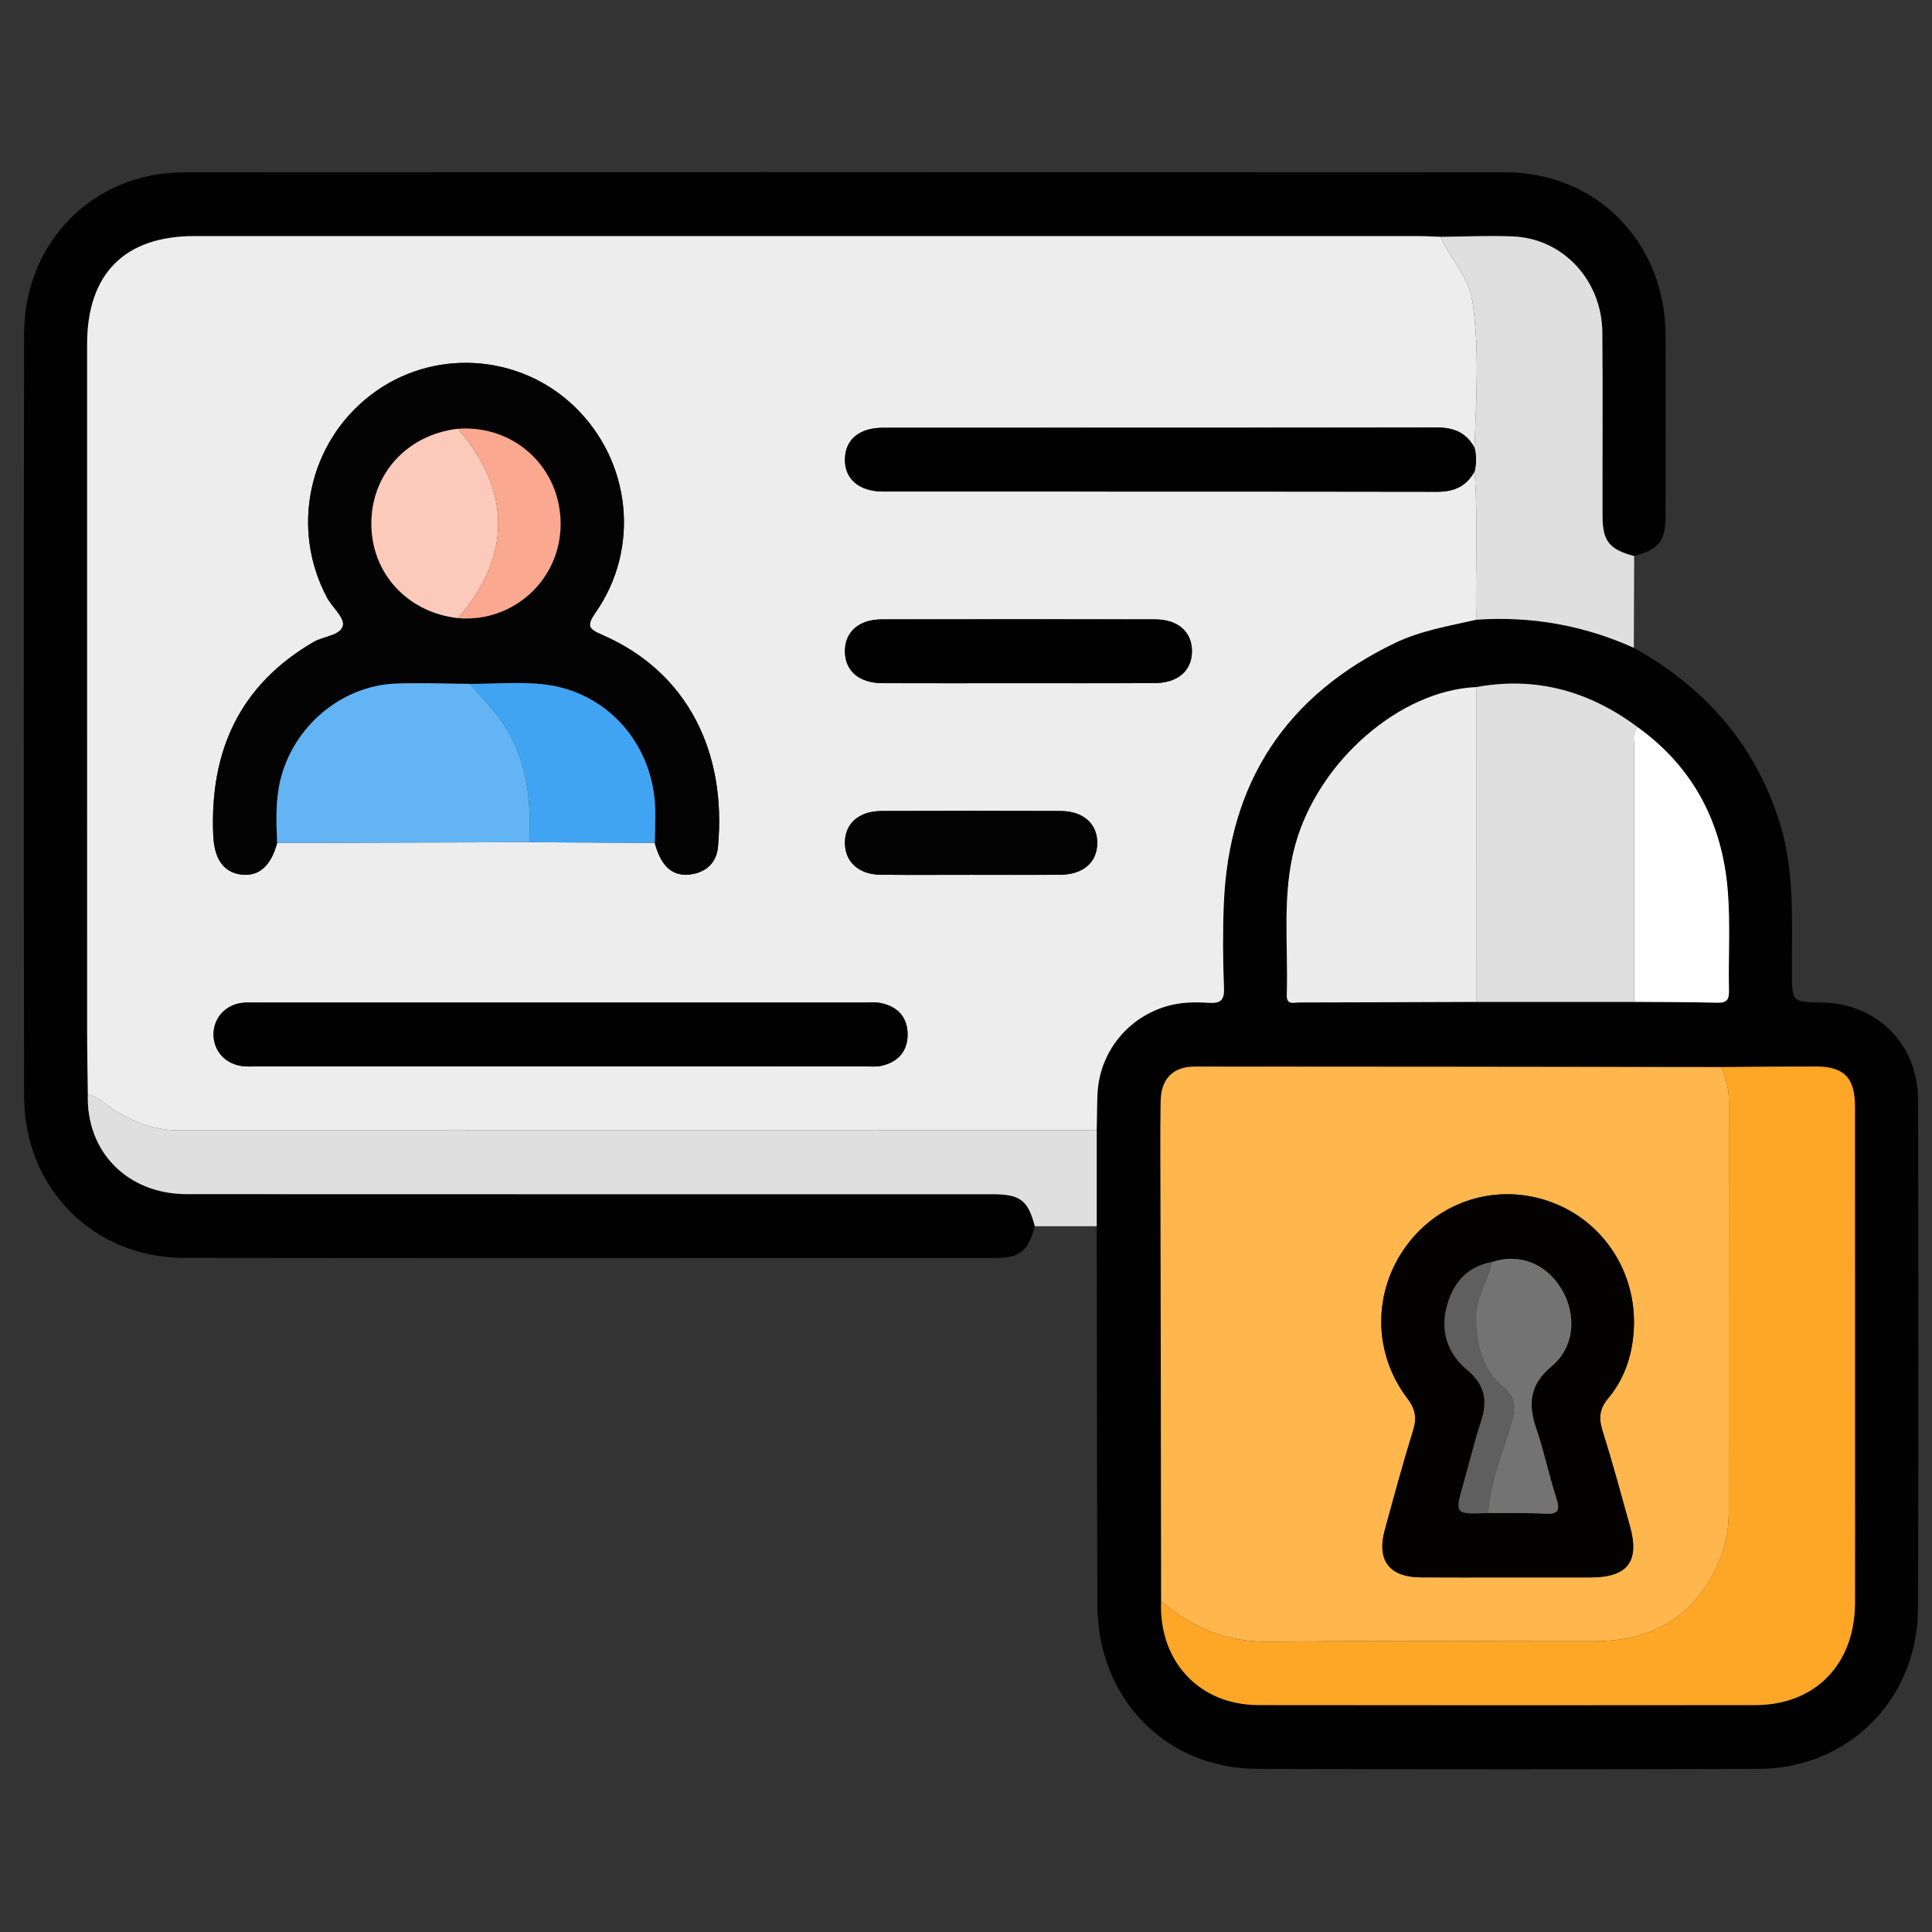 <?xml version="1.0" encoding="UTF-8"?>
<svg xmlns="http://www.w3.org/2000/svg" xmlns:xlink="http://www.w3.org/1999/xlink" version="1.1" id="Layer_1" x="0px" y="0px" width="85px" height="85px" viewBox="0 0 85 85" xml:space="preserve">
<rect x="0" y="0" width="85" height="85" fill="#333333" stroke="none"/>
<g id="Layer_1_1_" display="none">
	<path display="inline" fill="#030303" d="M42.807,4.472c11.269,0,22.541,0.083,33.808-0.04c4.668-0.05,8.201,3.523,8.171,8.15   c-0.093,14.03-0.03,28.062-0.036,42.092c-0.001,3.911-2.402,6.93-6.115,7.725c-0.722,0.156-1.455,0.146-2.188,0.146   c-6.227,0.003-12.452,0.011-18.68-0.011c-0.636-0.004-0.883,0.113-0.861,0.82c0.055,1.887,0.041,3.774,0.005,5.662   c-0.011,0.575,0.123,0.764,0.731,0.756c2.534-0.035,5.071-0.043,7.605-0.002c2.023,0.033,3.799,0.73,5.179,2.27   c0.86,0.957,1.315,2.081,1.313,3.38c-0.004,1.269,0.003,2.536-0.002,3.806c-0.004,1.283-0.434,1.723-1.721,1.723   c-10.113,0.003-20.229,0-30.343,0c-7.945,0-15.89,0.002-23.835,0c-1.569,0-1.926-0.359-1.928-1.938c0-0.985,0-1.973,0-2.959   c0-3.25,1.911-5.522,5.111-6.137c1.094-0.208,2.189-0.146,3.286-0.152c1.888-0.013,3.776-0.036,5.662,0.015   c0.662,0.021,0.786-0.191,0.773-0.801c-0.04-1.859-0.05-3.723,0.003-5.578c0.021-0.731-0.233-0.865-0.905-0.863   c-6.311,0.023-12.622,0.006-18.933,0.018c-3.29,0.008-5.734-1.385-7.253-4.318c-0.511-0.986-0.75-2.061-0.75-3.174   c-0.003-14.37-0.021-28.738,0.01-43.105C0.925,7.689,4.33,4.485,8.742,4.481C20.098,4.464,31.452,4.472,42.807,4.472z    M74.936,42.17c-1.027,0.671-1.494,1.51-0.854,2.717c0.128,0.24,0.154,0.535,0.217,0.807c0.08,0.352,0.286,0.531,0.649,0.523   c1.06,0.271,2.118,0.547,3.18,0.819c1.106,0.296,2.214,0.595,3.322,0.888c0.353,0.094,0.618,0.137,0.601-0.416   c-0.041-1.316-0.031-2.638-0.002-3.955c0.01-0.432-0.166-0.585-0.546-0.673c-1.116-0.26-2.226-0.543-3.338-0.817   c-0.531-0.146-1.083-0.241-1.589-0.447C75.837,41.315,75.316,41.498,74.936,42.17z M80.848,39.854   c0.037,0.02,0.075,0.039,0.114,0.058c-0.017-0.042-0.034-0.083-0.051-0.125c-0.06-0.124-0.103-0.262-0.183-0.37   c-2.58-3.447-7.89-3.564-10.853-0.207c-0.59,0.668-1.183,0.963-2.062,0.733c-5.572-1.457-11.149-2.902-16.729-4.34   c-0.768-0.198-1.188-0.633-1.341-1.429c-0.646-3.31-3.31-5.64-6.655-5.796c-1.201-0.056-2.37,0.157-3.539,0.887   c1.757,0.452,3.354,0.897,4.969,1.264c0.905,0.206,1.41,0.689,1.625,1.59c0.287,1.202,0.631,2.391,0.979,3.577   c0.183,0.612,0.033,1.105-0.394,1.543c-0.94,0.97-1.887,1.936-2.826,2.907c-0.477,0.493-1.016,0.624-1.688,0.435   c-1.353-0.379-2.715-0.724-4.083-1.045c-0.324-0.076-0.655-0.3-1.094-0.127c0.127,0.184,0.211,0.325,0.315,0.45   c2.805,3.407,7.819,3.493,10.792,0.141c0.646-0.726,1.271-0.942,2.221-0.69c5.402,1.437,10.814,2.847,16.238,4.209   c1.008,0.254,1.539,0.721,1.733,1.756c0.356,1.889,1.433,3.345,3.024,4.4c2.127,1.416,5.152,1.555,6.932,0.338   c-0.248-0.279-0.609-0.27-0.923-0.354c-1.356-0.362-2.718-0.711-4.084-1.038c-0.698-0.168-1.144-0.552-1.333-1.251   c-0.338-1.247-0.7-2.488-1.039-3.734c-0.191-0.707-0.05-1.314,0.503-1.847c0.833-0.799,1.657-1.611,2.425-2.471   c0.641-0.716,1.328-0.907,2.258-0.643C77.672,39.123,79.232,39.597,80.848,39.854z M71.443,52.832   c-0.848-0.587-1.752-0.85-2.815-0.828c-3.257,0.059-6.517,0.061-9.772-0.003c-0.922-0.019-1.551,0.265-2.022,1.006   c-0.657,0.611-1.38,0.72-2.146,0.233c-1.453-0.924-2.764-0.811-4.408-0.139c-1.754,0.717-2.854,1.609-3.25,3.438   c-0.166,0.772-0.734,1.168-1.543,1.168c-1.771,0.002-3.542,0.002-5.314,0c-0.764-0.001-1.273-0.366-1.532-1.085   c-0.114-0.316-0.284-0.62-0.35-0.943c-0.254-1.254-0.949-2.021-2.247-2.209c-0.243-0.035-0.501-0.138-0.697-0.283   c-1.479-1.104-2.923-0.855-4.375,0.054c-0.766,0.479-1.487,0.379-2.144-0.234c-0.472-0.745-1.102-1.046-2.026-1.006   c-1.852,0.08-3.709,0.021-5.564,0.024c-4.58,0.009-9.161,0.021-13.741,0.031c-1.038-0.231-1.361-0.592-1.361-1.596   C6.129,37.644,6.128,24.824,6.136,12.005c0-1.399,0.862-2.254,2.25-2.313C8.583,9.683,8.78,9.688,8.977,9.688   c22.568,0,45.134,0,67.705,0c0.281,0,0.563-0.004,0.844,0.021c1.107,0.103,1.912,0.931,1.99,2.044   c0.021,0.281,0.01,0.563,0.01,0.845c0,7.241,0,14.481,0.008,21.722c0,0.31-0.146,0.677,0.283,0.877   c0.785,0.365,1.439,0.938,2.222,1.531c0-0.281,0-0.44,0-0.6c0-7.974,0.008-15.947-0.004-23.92c-0.005-2.98-2.066-5.029-5.06-5.03   c-22.767-0.006-45.531-0.006-68.294,0C5.654,7.181,3.618,9.25,3.61,12.293c-0.008,3.156-0.002,6.311-0.002,9.467   c0,10.96,0.006,21.92-0.006,32.879c-0.002,1.519,0.449,2.82,1.55,3.873c1.112,1.066,2.479,1.317,3.97,1.316   c22.455-0.014,44.911-0.01,67.366-0.01c0.31,0,0.619-0.004,0.93-0.021c2.211-0.107,4.032-1.611,4.475-3.794   c0.342-1.685,0.078-3.396,0.15-5.233C78.824,53.631,75.311,54.195,71.443,52.832z M74.945,34.031   c0.308,0.015,0.627-0.016,0.922,0.054c0.855,0.204,0.976-0.165,0.972-0.946c-0.034-6.354-0.019-12.709-0.019-19.064   c0-1.797,0-1.797-1.872-1.635c-0.169-0.015-0.335-0.044-0.503-0.044C52.814,12.394,31.182,12.397,9.55,12.38   c-0.608,0-0.729,0.175-0.728,0.75c0.017,11.802,0.02,23.604-0.006,35.405c-0.001,0.705,0.233,0.802,0.849,0.799   c4.844-0.021,9.689-0.012,14.534-0.012c0.269,0,0.537,0,0.967,0c-0.768-0.805-0.59-1.563-0.155-2.262   c0.853-1.365,0.727-2.57,0.132-4.112c-0.715-1.852-1.674-3.013-3.592-3.436c-0.753-0.166-1.068-0.736-1.059-1.518   c0.021-1.662,0.005-3.323,0.006-4.985c0.001-1.238,0.155-1.615,1.328-1.917c1.692-0.437,2.481-1.452,3.196-3.057   c0.773-1.735,0.805-3.118-0.13-4.655c-0.489-0.804-0.248-1.476,0.405-2.103c1.138-1.091,2.236-2.224,3.353-3.339   c0.917-0.916,1.249-1.059,2.363-0.427c1.477,0.838,2.726,0.743,4.346,0.105c1.782-0.702,2.845-1.629,3.262-3.439   c0.199-0.863,0.836-1.189,1.712-1.175c1.548,0.027,3.099,0.007,4.646,0.007c1.457,0,1.775,0.124,2.166,1.48   c0.442,1.54,1.338,2.305,2.832,2.987c1.822,0.833,3.312,0.928,4.961-0.115c0.65-0.41,1.287-0.222,1.828,0.331   c0.905,0.927,1.825,1.839,2.748,2.75c1.911,1.888,1.873,1.699,0.728,4.084c-0.419,0.874-0.572,1.615,0.011,2.481   c0.37,0.548,0.657,1.205,0.782,1.852c0.205,1.044,0.806,1.515,1.769,1.842c2.66,0.903,2.346,0.848,2.356,3.405   c0.004,0.758-0.247,1.707,0.112,2.224c0.393,0.564,1.434,0.473,2.181,0.703c0.024,0.008,0.053,0.018,0.079,0.028   c0.322,0.131,0.568,0.053,0.824-0.2C70.182,35.062,72.412,34.192,74.945,34.031z M28.872,35.802   c-0.384-7.415,5.85-14.176,13.27-14.392c7.521-0.219,13.526,4.876,14.538,12.356c0.051,0.375,0.184,0.542,0.524,0.628   c1.553,0.393,3.104,0.795,4.653,1.2c0.383,0.1,0.592,0.101,0.604-0.429c0.043-1.681,0.068-1.681-1.525-2.302   c-0.263-0.102-0.519-0.222-0.785-0.305c-0.649-0.203-1.035-0.629-1.196-1.291c-0.392-1.594-1.022-3.091-1.874-4.496   c-0.318-0.524-0.33-1.057-0.063-1.607c0.172-0.354,0.32-0.717,0.48-1.077c0.563-1.26,0.564-1.263-0.406-2.227   c-0.558-0.555-1.046-1.376-1.714-1.571c-0.721-0.211-1.489,0.494-2.226,0.823c-0.687,0.308-1.271,0.292-1.906-0.106   c-1.102-0.689-2.273-1.287-3.54-1.542c-1.326-0.268-2.115-0.93-2.392-2.239c-0.033-0.162-0.146-0.31-0.176-0.472   c-0.168-0.87-0.664-1.171-1.549-1.069c-0.859,0.099-1.88-0.213-2.564,0.152c-0.661,0.354-0.703,1.461-1.011,2.238   c-0.252,0.637-0.655,1.001-1.322,1.157c-0.987,0.23-1.962,0.541-2.853,1.019c-2.883,1.548-1.911,1.406-5.009,0.099   c-0.406-0.171-0.671-0.167-0.946,0.18c-0.173,0.219-0.398,0.397-0.594,0.6c-0.548,0.563-1.422,1.067-1.547,1.714   c-0.124,0.638,0.483,1.436,0.82,2.14c0.334,0.699,0.313,1.323-0.105,1.989c-0.673,1.076-1.271,2.223-1.501,3.464   c-0.261,1.414-1.067,2.091-2.37,2.493c-1.407,0.433-1.39,0.504-1.383,1.952c0.004,0.787-0.25,1.764,0.121,2.307   c0.369,0.541,1.362,0.688,2.107,0.931c0.758,0.247,1.151,0.742,1.317,1.491c0.232,1.047,0.506,2.131,1.123,2.981   c1.118,1.539,1.053,2.987,0.071,4.498c-0.367,0.563-0.319,1.021,0.257,1.407c0.137,0.093,0.237,0.24,0.362,0.354   c0.6,0.545,1.05,1.491,1.784,1.58c0.679,0.082,1.458-0.479,2.158-0.828c0.678-0.338,1.277-0.304,1.906,0.102   c0.806,0.52,1.659,1.056,2.582,1.216c2.109,0.36,3.345,1.505,3.743,3.588c0.078,0.408,0.328,0.521,0.729,0.511   c0.816-0.027,1.639-0.059,2.449,0.006c0.662,0.054,0.958-0.209,1.131-0.813c0.16-0.563,0.438-1.096,0.633-1.649   c0.193-0.557,0.563-0.904,1.122-1.039c1.653-0.396,3.199-1.056,4.654-1.928c0.474-0.281,0.938-0.295,1.45-0.103   c0.854,0.321,1.705,1.192,2.527,0.896c0.791-0.285,1.315-1.265,2.019-1.869c0.511-0.438,0.573-0.812,0.278-1.425   c-0.369-0.772-1.064-1.556-0.851-2.415c0.226-0.895-0.206-0.964-0.798-1.089c-0.305-0.063-0.619-0.103-0.898-0.224   c-0.559-0.242-0.869-0.075-1.246,0.408c-2.629,3.394-6.104,5.319-10.395,5.502C35.58,49.609,29.284,43.768,28.872,35.802z    M42.837,78.238c7.856,0,15.714,0.005,23.572-0.008c0.858-0.002,2.01,0.379,2.493-0.174c0.424-0.483,0.103-1.607,0.137-2.447   c0.041-0.998-0.413-1.729-1.189-2.289c-0.9-0.65-1.928-0.862-3.024-0.862c-14.673,0.005-29.345,0.004-44.017,0.004   c-0.226,0-0.451-0.002-0.675,0.017c-2.325,0.191-3.51,1.459-3.51,3.748c0,0.338,0.051,0.688-0.01,1.012   c-0.168,0.904,0.253,1.021,1.05,1.02C26.053,78.229,34.445,78.238,42.837,78.238z M42.756,69.755c3.547,0,7.096-0.009,10.645,0.011   c0.549,0.002,0.802-0.092,0.787-0.729c-0.043-1.913-0.039-3.83-0.004-5.743c0.012-0.62-0.238-0.761-0.791-0.76   c-7.098,0.01-14.191,0.011-21.29-0.005c-0.522,0-0.676,0.166-0.669,0.68c0.025,1.941,0.036,3.887-0.005,5.828   c-0.012,0.615,0.199,0.734,0.767,0.73C35.717,69.743,39.237,69.755,42.756,69.755z M51.479,42.481   c-0.918-0.495-1.563-0.34-2.375,0.355c-5.365,4.607-13.638,2.094-15.629-4.689c-0.187-0.637-0.344-1.272,0.176-1.829   c0.523-0.561,1.155-0.438,1.806-0.269c2.121,0.552,4.249,1.08,6.369,1.632c0.311,0.081,0.543,0.148,0.837-0.112   c1.762-1.557,1.749-1.543,1.166-3.745c-0.151-0.574-0.441-0.801-0.995-0.934c-2.103-0.508-4.196-1.057-6.287-1.612   c-1.507-0.4-1.809-1.489-0.745-2.606c4.949-5.192,13.729-3.345,16.174,3.403c0.073,0.211,0.139,0.427,0.207,0.641   c0.245,0.746,0.991,0.717,1.473,0.663c0.434-0.049,0.104-0.634,0.017-0.957c-1.271-4.605-5.249-7.93-9.894-8.291   c-4.811-0.374-9.317,2.3-11.229,6.659c-1.946,4.435-0.879,9.558,2.675,12.853C39.92,48.001,47.711,47.467,51.479,42.481z    M60.552,49.271c2.269,0,4.388,0,6.589,0c-0.58-0.953-1.072-1.862-1.316-2.875c-0.068-0.282-0.271-0.342-0.482-0.396   c-1.711-0.445-3.426-0.873-5.133-1.327c-0.516-0.136-0.563,0.084-0.402,0.468c0.282,0.672,0.576,1.338,0.896,1.994   C61.05,47.855,61.2,48.557,60.552,49.271z"></path>
	<path display="inline" fill="#D7EBFD" d="M74.945,34.031c-2.533,0.161-4.766,1.03-6.59,2.832c-0.256,0.253-0.502,0.332-0.824,0.2   c-0.026-0.011-0.053-0.02-0.079-0.028c-0.747-0.23-1.788-0.139-2.181-0.703c-0.359-0.518-0.108-1.466-0.112-2.224   c-0.013-2.558,0.304-2.502-2.357-3.405c-0.962-0.327-1.563-0.798-1.768-1.842c-0.125-0.647-0.412-1.304-0.782-1.852   c-0.583-0.867-0.43-1.607-0.011-2.481c1.147-2.385,1.186-2.196-0.728-4.084c-0.923-0.91-1.843-1.823-2.746-2.75   c-0.543-0.553-1.18-0.741-1.828-0.331c-1.651,1.042-3.141,0.947-4.961,0.115c-1.494-0.682-2.392-1.447-2.834-2.987   c-0.391-1.356-0.707-1.479-2.164-1.48c-1.551,0-3.101,0.021-4.647-0.007c-0.876-0.015-1.513,0.312-1.712,1.175   c-0.417,1.81-1.48,2.737-3.262,3.439c-1.62,0.638-2.869,0.733-4.346-0.105c-1.115-0.632-1.446-0.489-2.363,0.427   c-1.116,1.115-2.214,2.248-3.353,3.339c-0.653,0.627-0.895,1.298-0.405,2.103c0.935,1.538,0.903,2.92,0.13,4.655   c-0.714,1.604-1.503,2.62-3.196,3.057c-1.173,0.303-1.327,0.679-1.328,1.917c-0.001,1.662,0.014,3.324-0.006,4.985   c-0.009,0.782,0.305,1.352,1.059,1.518c1.918,0.422,2.877,1.584,3.592,3.436c0.595,1.542,0.721,2.747-0.132,4.112   c-0.435,0.696-0.613,1.457,0.155,2.262c-0.43,0-0.698,0-0.967,0c-4.844,0-9.689-0.012-14.534,0.012   c-0.616,0.003-0.85-0.094-0.849-0.799C8.843,36.733,8.84,24.931,8.823,13.129c0-0.575,0.12-0.75,0.728-0.75   c21.631,0.017,43.264,0.014,64.895,0.016c0.168,0,0.334,0.029,0.504,0.044C74.947,19.637,74.945,26.834,74.945,34.031z"></path>
	<path display="inline" fill="#E8EBED" d="M28.825,53.007c0.657,0.613,1.378,0.714,2.144,0.234c1.452-0.909,2.897-1.157,4.375-0.054   c0.196,0.146,0.455,0.248,0.697,0.283c1.298,0.188,1.993,0.955,2.247,2.209c0.065,0.323,0.236,0.627,0.35,0.943   c0.259,0.719,0.768,1.084,1.532,1.085c1.771,0.002,3.543,0.002,5.314,0c0.809,0,1.379-0.396,1.545-1.168   c0.394-1.829,1.494-2.724,3.248-3.438c1.646-0.672,2.957-0.785,4.408,0.139c0.766,0.484,1.486,0.378,2.146-0.233   c4.573,0.004,9.146,0.007,13.721,0.015c0.315,0,0.614-0.035,0.892-0.188c3.867,1.364,7.383,0.799,10.601-2.063   c-0.071,1.843,0.188,3.553-0.149,5.234c-0.441,2.182-2.265,3.686-4.476,3.794c-0.312,0.017-0.62,0.021-0.931,0.021   c-22.454,0-44.91-0.004-67.365,0.011c-1.49,0.001-2.858-0.25-3.97-1.315c-1.101-1.055-1.552-2.357-1.55-3.873   C3.615,43.68,3.608,32.72,3.608,21.76c0-3.156-0.006-6.311,0.002-9.467C3.618,9.25,5.654,7.181,8.678,7.18   c22.765-0.006,45.53-0.006,68.294,0c2.991,0,5.055,2.05,5.06,5.03c0.012,7.974,0.004,15.947,0.004,23.92c0,0.159,0,0.318,0,0.6   c-0.78-0.593-1.435-1.166-2.22-1.531c-0.433-0.2-0.285-0.567-0.285-0.877c-0.008-7.241-0.006-14.481-0.006-21.722   c0-0.282,0.009-0.564-0.012-0.845c-0.076-1.114-0.883-1.942-1.988-2.044c-0.28-0.026-0.563-0.021-0.846-0.021   c-22.568-0.001-45.137-0.001-67.705,0c-0.197,0-0.395-0.005-0.592,0.003c-1.388,0.059-2.249,0.914-2.25,2.313   c-0.005,12.818-0.004,25.638,0,38.457c0,1.004,0.324,1.362,1.361,1.596c-0.106,0.771,0.311,0.967,0.993,0.965   C15.267,53.011,22.046,53.011,28.825,53.007z"></path>
	<path display="inline" fill="#FBDD75" d="M28.872,35.802c0.413,7.966,6.708,13.808,14.671,13.474   c4.289-0.18,7.766-2.106,10.395-5.5c0.375-0.483,0.688-0.65,1.246-0.408c0.279,0.119,0.596,0.16,0.898,0.224   c0.592,0.125,1.021,0.194,0.798,1.091c-0.216,0.857,0.479,1.641,0.851,2.414c0.295,0.612,0.23,0.984-0.278,1.426   c-0.701,0.604-1.228,1.584-2.021,1.869c-0.822,0.295-1.674-0.576-2.524-0.897c-0.515-0.192-0.979-0.181-1.451,0.103   c-1.455,0.872-3.001,1.53-4.654,1.928c-0.563,0.136-0.929,0.482-1.12,1.037c-0.195,0.558-0.475,1.086-0.635,1.651   c-0.173,0.604-0.469,0.866-1.131,0.813c-0.813-0.063-1.633-0.035-2.449-0.008c-0.4,0.014-0.651-0.102-0.729-0.51   c-0.398-2.083-1.634-3.226-3.743-3.588c-0.923-0.16-1.776-0.695-2.582-1.216c-0.629-0.403-1.228-0.438-1.906-0.103   c-0.7,0.35-1.479,0.91-2.158,0.83c-0.734-0.09-1.184-1.035-1.784-1.58c-0.125-0.112-0.225-0.262-0.362-0.354   c-0.576-0.387-0.625-0.844-0.257-1.407c0.982-1.511,1.046-2.959-0.071-4.498c-0.617-0.851-0.891-1.934-1.123-2.981   c-0.166-0.749-0.559-1.244-1.317-1.491c-0.745-0.243-1.738-0.39-2.107-0.931c-0.371-0.543-0.116-1.521-0.121-2.307   c-0.007-1.448-0.024-1.519,1.383-1.952c1.303-0.402,2.109-1.079,2.37-2.493c0.23-1.242,0.828-2.389,1.501-3.464   c0.418-0.666,0.44-1.29,0.105-1.989c-0.337-0.704-0.944-1.502-0.82-2.14c0.125-0.647,0.999-1.151,1.547-1.714   c0.196-0.202,0.421-0.38,0.594-0.6c0.275-0.347,0.54-0.351,0.946-0.18c3.098,1.307,2.126,1.449,5.009-0.099   c0.891-0.478,1.866-0.789,2.853-1.019c0.667-0.155,1.07-0.52,1.322-1.157c0.308-0.777,0.35-1.885,1.011-2.238   c0.684-0.366,1.705-0.054,2.564-0.152c0.887-0.102,1.381,0.2,1.551,1.069c0.028,0.163,0.141,0.31,0.174,0.472   c0.274,1.309,1.063,1.971,2.392,2.239c1.265,0.255,2.44,0.853,3.54,1.542c0.636,0.398,1.223,0.414,1.906,0.106   c0.732-0.329,1.505-1.034,2.226-0.823c0.668,0.195,1.156,1.016,1.714,1.571c0.973,0.964,0.969,0.967,0.406,2.227   c-0.16,0.359-0.311,0.723-0.482,1.077c-0.268,0.551-0.256,1.083,0.063,1.607c0.851,1.404,1.481,2.901,1.874,4.496   c0.16,0.662,0.547,1.087,1.197,1.291c0.268,0.083,0.521,0.203,0.785,0.305c1.596,0.622,1.567,0.621,1.524,2.302   c-0.014,0.53-0.224,0.529-0.604,0.429c-1.549-0.404-3.102-0.807-4.652-1.2c-0.342-0.086-0.475-0.253-0.525-0.628   c-1.011-7.48-7.016-12.575-14.537-12.356C34.722,21.625,28.488,28.387,28.872,35.802z"></path>
	<path display="inline" fill="#EBEEF0" d="M42.837,78.238c-8.393,0-16.785-0.012-25.177,0.018c-0.797,0.002-1.218-0.113-1.05-1.018   c0.061-0.326,0.01-0.674,0.01-1.012c0-2.289,1.186-3.559,3.51-3.748c0.224-0.021,0.45-0.019,0.675-0.019   c14.672,0,29.345,0.001,44.017-0.004c1.099,0,2.123,0.212,3.025,0.862c0.775,0.561,1.229,1.289,1.188,2.287   c-0.034,0.842,0.287,1.965-0.138,2.447c-0.482,0.553-1.635,0.172-2.492,0.174C58.552,78.243,50.693,78.238,42.837,78.238z"></path>
	<path display="inline" fill="#817481" d="M80.846,39.855c-1.611-0.258-3.174-0.732-4.738-1.177   c-0.93-0.264-1.615-0.073-2.258,0.643c-0.768,0.86-1.592,1.672-2.425,2.471c-0.553,0.531-0.694,1.14-0.503,1.845   c0.339,1.248,0.701,2.489,1.039,3.736c0.189,0.7,0.635,1.083,1.333,1.251c1.366,0.327,2.728,0.676,4.084,1.038   c0.313,0.084,0.675,0.072,0.923,0.352c-1.779,1.219-4.805,1.08-6.932-0.336c-1.594-1.058-2.668-2.514-3.023-4.4   c-0.195-1.035-0.729-1.504-1.734-1.756c-5.424-1.363-10.836-2.772-16.238-4.209c-0.947-0.252-1.575-0.036-2.221,0.69   c-2.975,3.352-7.987,3.268-10.792-0.141c-0.104-0.125-0.188-0.266-0.315-0.45c0.438-0.173,0.77,0.052,1.094,0.127   c1.368,0.321,2.731,0.666,4.083,1.045c0.673,0.189,1.211,0.058,1.689-0.435c0.938-0.971,1.885-1.937,2.825-2.907   c0.427-0.438,0.572-0.932,0.394-1.543c-0.353-1.186-0.692-2.375-0.979-3.577c-0.215-0.901-0.719-1.385-1.625-1.59   c-1.614-0.367-3.21-0.813-4.968-1.264c1.169-0.73,2.338-0.943,3.539-0.887c3.346,0.157,6.012,2.487,6.655,5.796   c0.153,0.795,0.573,1.23,1.341,1.429c5.577,1.438,11.154,2.883,16.729,4.34c0.88,0.23,1.472-0.064,2.062-0.733   c2.964-3.358,8.271-3.24,10.853,0.207c0.08,0.108,0.123,0.246,0.183,0.37C80.891,39.81,80.867,39.832,80.846,39.855z"></path>
	<path display="inline" fill="#A499A4" d="M42.756,69.755c-3.52,0-7.04-0.012-10.56,0.013c-0.568,0.004-0.779-0.115-0.767-0.729   c0.041-1.94,0.03-3.888,0.005-5.828c-0.006-0.515,0.147-0.681,0.669-0.678c7.096,0.014,14.192,0.013,21.29,0.003   c0.553-0.001,0.803,0.14,0.791,0.76c-0.035,1.913-0.039,3.83,0.004,5.743c0.015,0.638-0.238,0.729-0.787,0.729   C49.854,69.746,46.305,69.755,42.756,69.755z"></path>
	<path display="inline" fill="#E7E9EB" d="M51.479,42.481c-3.768,4.985-11.559,5.52-16.256,1.162   c-3.554-3.294-4.621-8.417-2.675-12.854c1.912-4.359,6.421-7.033,11.229-6.659c4.646,0.361,8.623,3.686,9.895,8.291   c0.09,0.322,0.417,0.908-0.018,0.957c-0.479,0.054-1.227,0.083-1.473-0.663c-0.068-0.213-0.133-0.43-0.207-0.641   c-2.443-6.748-11.225-8.595-16.173-3.403c-1.064,1.117-0.762,2.207,0.745,2.606c2.091,0.555,4.184,1.104,6.287,1.612   c0.552,0.133,0.843,0.36,0.995,0.934c0.583,2.202,0.596,2.188-1.166,3.745c-0.294,0.26-0.526,0.193-0.837,0.112   c-2.121-0.553-4.248-1.081-6.369-1.632c-0.65-0.169-1.283-0.292-1.806,0.269c-0.52,0.556-0.363,1.191-0.176,1.829   c1.993,6.784,10.265,9.297,15.63,4.689C49.913,42.141,50.561,41.986,51.479,42.481z"></path>
	<path display="inline" fill="#C3E1FE" d="M74.945,34.031c0-7.197,0.002-14.394,0.003-21.591c1.872-0.162,1.872-0.162,1.872,1.635   c0,6.355-0.016,12.71,0.019,19.064c0.004,0.781-0.114,1.149-0.972,0.946C75.572,34.015,75.253,34.046,74.945,34.031z"></path>
	<path display="inline" fill="#D4E8FA" d="M60.552,49.271c0.648-0.715,0.498-1.416,0.147-2.139   c-0.318-0.654-0.612-1.322-0.896-1.994c-0.16-0.384-0.109-0.604,0.403-0.468c1.707,0.454,3.422,0.884,5.133,1.327   c0.212,0.057,0.414,0.113,0.481,0.396c0.246,1.013,0.738,1.922,1.318,2.875C64.939,49.271,62.82,49.271,60.552,49.271z"></path>
	<path display="inline" fill="#D2E4F3" d="M28.825,53.007c-6.779,0.004-13.559,0.004-20.338,0.017   c-0.683,0.002-1.099-0.193-0.993-0.965c4.58-0.012,9.161-0.022,13.741-0.033c1.855-0.004,3.712,0.058,5.564-0.022   C27.724,51.961,28.353,52.262,28.825,53.007z"></path>
	<path display="inline" fill="#E6E9EC" d="M78.164,42.063c1.111,0.274,2.223,0.557,3.338,0.817c0.38,0.088,0.557,0.242,0.546,0.673   c-0.03,1.317-0.039,2.639,0.002,3.955c0.019,0.553-0.248,0.51-0.601,0.416c-1.108-0.293-2.215-0.592-3.322-0.888   C78.141,45.379,78.15,43.721,78.164,42.063z"></path>
	<path display="inline" fill="#C2DFFB" d="M78.164,42.063c-0.014,1.658-0.023,3.315-0.037,4.974c-1.061-0.273-2.12-0.547-3.18-0.819   c-0.004-1.35-0.008-2.698-0.012-4.047c0.381-0.673,0.899-0.855,1.64-0.554C77.081,41.822,77.633,41.918,78.164,42.063z"></path>
	<path display="inline" fill="#D2E4F3" d="M71.443,52.832c-0.277,0.154-0.576,0.189-0.894,0.188   c-4.573-0.008-9.146-0.01-13.721-0.014c0.473-0.742,1.103-1.023,2.022-1.006c3.256,0.063,6.518,0.063,9.772,0.003   C69.691,51.982,70.598,52.245,71.443,52.832z"></path>
	<path display="inline" fill="#D3E6F8" d="M74.936,42.17c0.004,1.35,0.008,2.698,0.014,4.047c-0.363,0.008-0.569-0.174-0.649-0.523   c-0.063-0.271-0.089-0.564-0.217-0.807C73.441,43.682,73.906,42.841,74.936,42.17z"></path>
	<path display="inline" fill="#817481" d="M80.911,39.788c0.017,0.042,0.034,0.083,0.051,0.125c-0.039-0.02-0.077-0.039-0.114-0.058   C80.867,39.832,80.891,39.81,80.911,39.788z"></path>
</g>
<path fill-rule="evenodd" clip-rule="evenodd" fill="#010101" d="M45.527,53.947c-0.296,1.108-0.647,1.4-1.755,1.4  c-11.891,0.003-23.78,0.012-35.67-0.004c-3.999-0.006-7.036-3.073-7.042-7.108c-0.017-11.18-0.017-22.358,0-33.538  c0.006-4.041,3.039-7.112,7.033-7.115c19.383-0.012,38.767-0.012,58.148,0c3.995,0.003,7.004,3.069,7.035,7.115  c0.021,2.663,0.008,5.327,0.002,7.99c-0.002,1.12-0.287,1.477-1.383,1.777c-1.096-0.293-1.389-0.653-1.392-1.766  c-0.006-2.689,0.016-5.377-0.008-8.066c-0.019-2.291-1.715-4.129-3.91-4.229c-1.065-0.048-2.136,0.007-3.204,0.016  c-0.316-0.011-0.635-0.031-0.951-0.031c-17.962-0.001-35.922-0.001-53.883-0.001c-3.066,0-4.714,1.664-4.714,4.759  C3.832,25.21,3.832,35.274,3.834,45.34c0,0.935,0.021,1.871,0.031,2.806c-0.084,2.524,1.745,4.389,4.348,4.391  c11.827,0.007,23.654,0.002,35.479,0.004C44.884,52.54,45.232,52.813,45.527,53.947z"></path>
<path fill-rule="evenodd" clip-rule="evenodd" fill="#010101" d="M71.881,28.5c3.055,1.703,5.252,4.141,6.367,7.527  c0.721,2.188,0.584,4.445,0.589,6.694c0.003,1.366,0,1.366,1.322,1.387c2.421,0.037,4.222,1.829,4.228,4.281  c0.015,7.463,0.024,14.925-0.003,22.388c-0.015,3.982-3.061,7.035-7.014,7.047c-7.349,0.021-14.697,0.02-22.044,0  c-4.035-0.011-7.03-3.087-7.044-7.197c-0.021-5.56-0.022-11.119-0.031-16.679c0-1.407,0-2.814,0-4.223  c0.011-0.523,0.013-1.05,0.034-1.575c0.074-1.839,1.322-3.394,3.078-3.891c0.6-0.171,1.202-0.179,1.805-0.141  c0.51,0.032,0.705-0.085,0.683-0.656c-0.049-1.225-0.057-2.456-0.008-3.68c0.217-5.37,2.749-9.2,7.547-11.502  c1.132-0.542,2.356-0.738,3.56-1.016C67.36,27.099,69.672,27.507,71.881,28.5z M72.054,31.995c-2.126-1.588-4.479-2.248-7.105-1.766  c-3.369,0.15-6.945,3.268-7.96,6.937c-0.603,2.177-0.304,4.407-0.375,6.614c-0.015,0.45,0.319,0.324,0.546,0.324  c2.595-0.004,5.19-0.017,7.786-0.025c2.317,0,4.634,0,6.95,0c1.211,0.009,2.421,0.004,3.631,0.036  c0.399,0.012,0.551-0.084,0.541-0.522c-0.032-1.458,0.064-2.923-0.05-4.373C75.784,36.225,74.511,33.767,72.054,31.995z   M51.086,70.45c-0.114,2.628,1.673,4.561,4.271,4.565c7.291,0.011,14.58,0.008,21.871,0.001c2.632-0.003,4.375-1.795,4.385-4.482  c0.006-2.02,0.001-4.038,0.001-6.059c0-5.268,0.002-10.535-0.002-15.803c-0.001-1.261-0.488-1.751-1.734-1.752  c-1.389-0.001-2.775,0.018-4.165,0.026c-7.711-0.009-15.423-0.023-23.137-0.022c-0.973,0-1.498,0.542-1.513,1.523  c-0.021,1.46-0.008,2.921-0.006,4.384C51.067,58.704,51.078,64.577,51.086,70.45z"></path>
<path fill-rule="evenodd" clip-rule="evenodd" fill="#DFDFDF" d="M48.251,49.726c0,1.408,0,2.815,0,4.223  c-0.908-0.001-1.816-0.001-2.724-0.001c-0.295-1.134-0.644-1.407-1.835-1.407c-11.826-0.002-23.653,0.003-35.479-0.004  c-2.603-0.002-4.432-1.866-4.348-4.391c0.496,0.116,0.835,0.502,1.253,0.75c0.861,0.515,1.762,0.836,2.774,0.835  C21.345,49.726,34.798,49.727,48.251,49.726z"></path>
<path fill-rule="evenodd" clip-rule="evenodd" fill="#DFDFDF" d="M71.881,28.5c-2.209-0.993-4.521-1.401-6.932-1.235  c-0.047-2.174,0.087-4.352-0.074-6.524c0.086-0.346,0.086-0.692-0.001-1.038c0.069-2.146,0.225-4.292-0.09-6.433  c-0.163-1.105-0.984-1.875-1.402-2.85c1.068-0.009,2.139-0.064,3.204-0.016c2.195,0.099,3.892,1.938,3.91,4.229  c0.023,2.689,0.002,5.377,0.008,8.066c0.003,1.113,0.296,1.473,1.392,1.766C71.891,25.809,71.886,27.154,71.881,28.5z"></path>
<path fill-rule="evenodd" clip-rule="evenodd" fill="#EDEDED" d="M64.875,20.741c0.161,2.173,0.027,4.35,0.074,6.524  c-1.203,0.278-2.428,0.474-3.56,1.016c-4.798,2.302-7.33,6.132-7.547,11.502c-0.049,1.224-0.041,2.455,0.008,3.68  c0.022,0.571-0.173,0.688-0.683,0.656c-0.603-0.038-1.205-0.03-1.805,0.141c-1.756,0.497-3.004,2.052-3.078,3.891  c-0.021,0.525-0.023,1.052-0.034,1.575c-13.453,0.001-26.906,0-40.358,0.005c-1.012,0.001-1.913-0.32-2.774-0.835  c-0.418-0.248-0.758-0.634-1.253-0.75c-0.011-0.935-0.031-1.871-0.031-2.806C3.832,35.274,3.832,25.21,3.833,15.146  c0-3.095,1.648-4.758,4.714-4.759c17.961,0,35.921,0,53.883,0.001c0.316,0,0.635,0.021,0.951,0.031  c0.418,0.975,1.239,1.745,1.402,2.85c0.314,2.141,0.159,4.287,0.09,6.433c-0.355-0.663-0.906-0.896-1.646-0.895  c-8.125,0.014-16.25,0.007-24.375,0.011c-1.04,0-1.652,0.51-1.68,1.359c-0.028,0.882,0.61,1.447,1.68,1.447  c8.125,0.004,16.25-0.003,24.375,0.011C63.969,21.638,64.518,21.4,64.875,20.741z M23.285,37.055c1.84,0.009,3.681,0.02,5.521,0.029  c0.261,0.991,0.745,1.461,1.493,1.395c0.721-0.065,1.219-0.487,1.287-1.207c0.397-4.204-1.354-7.726-5.099-9.344  c-0.612-0.264-0.685-0.403-0.278-0.988c1.968-2.83,1.551-6.646-0.921-9.04c-2.451-2.372-6.288-2.592-8.985-0.515  c-2.721,2.094-3.538,5.843-1.926,8.888c0.23,0.436,0.789,0.904,0.711,1.245c-0.102,0.45-0.846,0.467-1.29,0.725  c-3.255,1.894-4.573,4.798-4.417,8.504c0.043,1.029,0.441,1.629,1.23,1.73c0.773,0.098,1.31-0.375,1.582-1.392  C15.891,37.075,19.588,37.064,23.285,37.055z M24.574,46.918c4.48,0,8.96,0,13.441-0.001c0.26,0,0.53,0.029,0.778-0.028  c0.695-0.162,1.128-0.613,1.138-1.348c0.009-0.777-0.428-1.251-1.169-1.408c-0.25-0.053-0.519-0.024-0.778-0.024  c-8.874,0-17.749,0-26.623,0c-0.23,0-0.464-0.016-0.693,0.011c-0.757,0.087-1.282,0.676-1.274,1.409  c0.009,0.73,0.542,1.302,1.305,1.381c0.229,0.023,0.462,0.008,0.694,0.008C15.787,46.918,20.18,46.918,24.574,46.918z   M44.716,30.058c2.021,0,4.044,0.005,6.064-0.002c1.026-0.004,1.646-0.529,1.661-1.378c0.016-0.859-0.601-1.425-1.61-1.427  c-4.014-0.008-8.028-0.007-12.043,0c-1.01,0.002-1.626,0.562-1.615,1.42c0.011,0.853,0.626,1.381,1.651,1.386  C40.788,30.064,42.752,30.058,44.716,30.058z M42.729,38.489c1.301,0,2.6,0.006,3.898-0.002c1.022-0.007,1.638-0.536,1.648-1.389  c0.009-0.856-0.61-1.415-1.619-1.418c-2.625-0.009-5.253-0.009-7.88,0c-1.005,0.004-1.622,0.572-1.604,1.43  c0.017,0.824,0.618,1.365,1.574,1.375C40.073,38.499,41.401,38.489,42.729,38.489z"></path>
<path fill-rule="evenodd" clip-rule="evenodd" fill="#FEB64D" d="M51.086,70.45c-0.008-5.873-0.019-11.746-0.028-17.618  c-0.002-1.463-0.015-2.924,0.006-4.384c0.015-0.981,0.54-1.523,1.513-1.523c7.714-0.001,15.426,0.014,23.137,0.022  c0.233,0.479,0.353,0.973,0.352,1.515c-0.009,6.053-0.002,12.104-0.01,18.156c-0.001,0.73-0.143,1.435-0.44,2.116  c-1.055,2.425-2.951,3.471-5.489,3.474c-4.74,0.006-9.48-0.04-14.22,0.022C54.035,72.255,52.471,71.662,51.086,70.45z M66.333,69.4  c1.215,0,2.431,0.002,3.646,0c1.628-0.003,2.166-0.698,1.732-2.255c-0.392-1.405-0.772-2.813-1.208-4.204  c-0.173-0.554-0.138-0.957,0.252-1.422c0.729-0.872,1.073-1.933,1.127-3.071c0.12-2.506-1.365-4.746-3.678-5.576  c-2.331-0.836-4.879-0.053-6.34,1.952c-1.463,2.005-1.47,4.691,0.049,6.692c0.361,0.477,0.43,0.863,0.258,1.419  c-0.45,1.449-0.844,2.914-1.245,4.377c-0.366,1.34,0.199,2.077,1.589,2.086C63.787,69.407,65.06,69.4,66.333,69.4z"></path>
<path fill-rule="evenodd" clip-rule="evenodd" fill="#FEA626" d="M51.086,70.45c1.385,1.212,2.949,1.805,4.819,1.78  c4.739-0.063,9.479-0.017,14.22-0.022c2.538-0.003,4.435-1.049,5.489-3.474c0.298-0.682,0.439-1.386,0.44-2.116  c0.008-6.052,0.001-12.104,0.01-18.156c0.001-0.542-0.118-1.036-0.352-1.515c1.39-0.009,2.776-0.027,4.165-0.026  c1.246,0.001,1.733,0.491,1.734,1.752c0.004,5.268,0.002,10.535,0.002,15.803c0,2.021,0.005,4.039-0.001,6.059  c-0.01,2.688-1.753,4.479-4.385,4.482c-7.291,0.007-14.58,0.01-21.871-0.001C52.759,75.011,50.972,73.078,51.086,70.45z"></path>
<path fill-rule="evenodd" clip-rule="evenodd" fill="#ECECEC" d="M64.945,44.079c-2.596,0.009-5.191,0.021-7.786,0.025  c-0.227,0-0.561,0.126-0.546-0.324c0.071-2.208-0.228-4.438,0.375-6.614c1.015-3.669,4.591-6.787,7.96-6.937  C64.947,34.845,64.946,39.462,64.945,44.079z"></path>
<path fill-rule="evenodd" clip-rule="evenodd" fill="#DFDFDF" d="M64.945,44.079c0.001-4.617,0.002-9.234,0.003-13.85  c2.627-0.481,4.979,0.178,7.105,1.766c-0.256,0.233-0.158,0.543-0.158,0.822c-0.004,3.754-0.001,7.508,0,11.262  C69.579,44.079,67.263,44.079,64.945,44.079z"></path>
<path fill-rule="evenodd" clip-rule="evenodd" fill="#FEFEFE" d="M71.896,44.079c-0.001-3.754-0.004-7.507,0-11.262  c0-0.279-0.098-0.589,0.158-0.822c2.457,1.771,3.73,4.23,3.964,7.225c0.114,1.449,0.018,2.915,0.05,4.373  c0.01,0.438-0.142,0.534-0.541,0.522C74.316,44.083,73.106,44.088,71.896,44.079z"></path>
<path fill-rule="evenodd" clip-rule="evenodd" fill="#010101" d="M64.875,20.741c-0.357,0.659-0.906,0.897-1.646,0.896  c-8.125-0.014-16.25-0.007-24.375-0.011c-1.07,0-1.708-0.565-1.68-1.447c0.027-0.85,0.64-1.359,1.68-1.359  c8.125-0.004,16.25,0.003,24.375-0.011c0.74-0.001,1.291,0.231,1.646,0.895C64.961,20.048,64.961,20.395,64.875,20.741z"></path>
<path fill-rule="evenodd" clip-rule="evenodd" fill="#030303" d="M12.194,37.085c-0.271,1.017-0.808,1.49-1.582,1.392  c-0.789-0.101-1.187-0.701-1.23-1.73c-0.157-3.706,1.162-6.61,4.417-8.504c0.443-0.258,1.188-0.275,1.29-0.725  c0.077-0.34-0.481-0.809-0.711-1.245c-1.612-3.045-0.795-6.794,1.926-8.888c2.698-2.077,6.535-1.857,8.985,0.515  c2.472,2.394,2.889,6.21,0.921,9.04c-0.407,0.585-0.334,0.724,0.278,0.988c3.745,1.618,5.496,5.141,5.099,9.344  c-0.068,0.72-0.566,1.142-1.287,1.207c-0.748,0.066-1.232-0.404-1.493-1.395c0.009-0.466,0.032-0.933,0.024-1.399  c-0.043-2.88-2.058-5.236-4.873-5.571c-1.081-0.128-2.188-0.024-3.284-0.025c-1.096-0.006-2.194-0.058-3.288-0.011  c-2.379,0.104-4.474,1.89-5.045,4.222C12.115,35.221,12.154,36.151,12.194,37.085z M20.149,27.195  c2.433,0.205,4.501-1.68,4.515-4.116c0.015-2.494-2.021-4.394-4.514-4.214c-2.249,0.258-3.829,2.004-3.81,4.211  C16.357,25.24,17.933,26.944,20.149,27.195z"></path>
<path fill-rule="evenodd" clip-rule="evenodd" fill="#010101" d="M24.574,46.918c-4.394,0-8.787,0-13.181-0.001  c-0.231,0-0.465,0.016-0.694-0.008c-0.763-0.079-1.296-0.65-1.305-1.381c-0.008-0.733,0.517-1.322,1.274-1.409  c0.229-0.026,0.462-0.011,0.693-0.011c8.875,0,17.749,0,26.623,0c0.26,0,0.528-0.028,0.778,0.024  c0.741,0.157,1.178,0.631,1.169,1.408c-0.01,0.734-0.443,1.186-1.138,1.348c-0.248,0.058-0.518,0.028-0.778,0.028  C33.534,46.918,29.054,46.918,24.574,46.918z"></path>
<path fill-rule="evenodd" clip-rule="evenodd" fill="#63B4F4" d="M12.194,37.085c-0.04-0.934-0.079-1.864,0.146-2.786  c0.571-2.332,2.667-4.118,5.045-4.222c1.094-0.047,2.192,0.004,3.288,0.011c0.416,0.478,0.86,0.934,1.241,1.438  c1.235,1.64,1.477,3.542,1.371,5.528C19.588,37.064,15.891,37.075,12.194,37.085z"></path>
<path fill-rule="evenodd" clip-rule="evenodd" fill="#010101" d="M44.716,30.058c-1.964,0-3.928,0.006-5.892-0.002  c-1.025-0.004-1.64-0.533-1.651-1.386c-0.011-0.858,0.605-1.418,1.615-1.42c4.015-0.007,8.029-0.007,12.043,0  c1.01,0.002,1.626,0.567,1.61,1.427c-0.016,0.849-0.635,1.375-1.661,1.378C48.76,30.063,46.737,30.058,44.716,30.058z"></path>
<path fill-rule="evenodd" clip-rule="evenodd" fill="#41A4F3" d="M23.285,37.055c0.105-1.986-0.136-3.889-1.371-5.528  c-0.38-0.505-0.825-0.96-1.241-1.438c1.095,0.001,2.203-0.103,3.284,0.025c2.815,0.335,4.83,2.691,4.873,5.571  c0.008,0.466-0.015,0.933-0.024,1.399C26.966,37.074,25.125,37.064,23.285,37.055z"></path>
<path fill-rule="evenodd" clip-rule="evenodd" fill="#030303" d="M42.729,38.489c-1.327,0-2.655,0.01-3.982-0.003  c-0.956-0.01-1.557-0.551-1.574-1.375c-0.018-0.858,0.599-1.426,1.604-1.43c2.627-0.009,5.255-0.009,7.88,0  c1.009,0.004,1.628,0.563,1.619,1.418c-0.011,0.853-0.626,1.381-1.648,1.389C45.328,38.496,44.029,38.489,42.729,38.489z"></path>
<path fill-rule="evenodd" clip-rule="evenodd" fill="#030201" d="M66.333,69.4c-1.273,0-2.546,0.007-3.818-0.002  c-1.39-0.009-1.955-0.746-1.589-2.086c0.401-1.463,0.795-2.928,1.245-4.377c0.172-0.556,0.104-0.942-0.258-1.419  c-1.519-2.001-1.512-4.688-0.049-6.692c1.461-2.005,4.009-2.788,6.34-1.952c2.313,0.83,3.798,3.07,3.678,5.576  c-0.054,1.139-0.398,2.199-1.127,3.071c-0.39,0.465-0.425,0.868-0.252,1.422c0.436,1.391,0.816,2.799,1.208,4.204  c0.434,1.557-0.104,2.252-1.732,2.255C68.764,69.402,67.548,69.4,66.333,69.4z M65.641,55.522c-1.086,0.199-1.703,0.907-1.982,1.935  c-0.307,1.126,0.035,2.102,0.899,2.823c0.765,0.636,0.903,1.337,0.604,2.245c-0.291,0.883-0.503,1.791-0.76,2.686  c-0.408,1.416-0.411,1.415,1.071,1.356c0.835,0.007,1.671-0.015,2.504,0.031c0.606,0.032,0.663-0.173,0.49-0.706  c-0.322-0.994-0.53-2.025-0.868-3.014c-0.378-1.101-0.312-1.958,0.676-2.777c1.023-0.85,1.099-2.304,0.405-3.422  C67.991,55.572,66.835,55.132,65.641,55.522z"></path>
<path fill-rule="evenodd" clip-rule="evenodd" fill="#FCCABA" d="M20.149,27.195c-2.216-0.251-3.792-1.955-3.81-4.119  c-0.019-2.207,1.562-3.953,3.811-4.211C22.509,21.59,22.508,24.505,20.149,27.195z"></path>
<path fill-rule="evenodd" clip-rule="evenodd" fill="#FAA88F" d="M20.149,27.195c2.359-2.689,2.36-5.604,0.001-8.33  c2.493-0.18,4.528,1.72,4.514,4.214C24.65,25.515,22.582,27.4,20.149,27.195z"></path>
<path fill-rule="evenodd" clip-rule="evenodd" fill="#737373" d="M65.641,55.522c1.194-0.391,2.351,0.05,3.039,1.157  c0.693,1.118,0.618,2.572-0.405,3.422c-0.987,0.819-1.054,1.677-0.676,2.777c0.338,0.988,0.546,2.02,0.868,3.014  c0.173,0.533,0.116,0.738-0.49,0.706c-0.833-0.046-1.669-0.024-2.504-0.031c0.075-1.408,0.671-2.685,1.036-4.017  c0.178-0.642,0.16-1.091-0.37-1.528c-0.916-0.754-1.164-1.8-1.205-2.95C64.898,57.13,65.453,56.385,65.641,55.522z"></path>
<path fill-rule="evenodd" clip-rule="evenodd" fill="#5F5F5F" d="M65.641,55.522c-0.188,0.862-0.742,1.607-0.707,2.55  c0.041,1.15,0.289,2.196,1.205,2.95c0.53,0.438,0.548,0.887,0.37,1.528c-0.365,1.332-0.961,2.608-1.036,4.017  c-1.482,0.059-1.479,0.06-1.071-1.356c0.257-0.895,0.469-1.803,0.76-2.686c0.3-0.908,0.161-1.609-0.604-2.245  c-0.864-0.722-1.206-1.697-0.899-2.823C63.938,56.43,64.555,55.722,65.641,55.522z"></path>
</svg>
